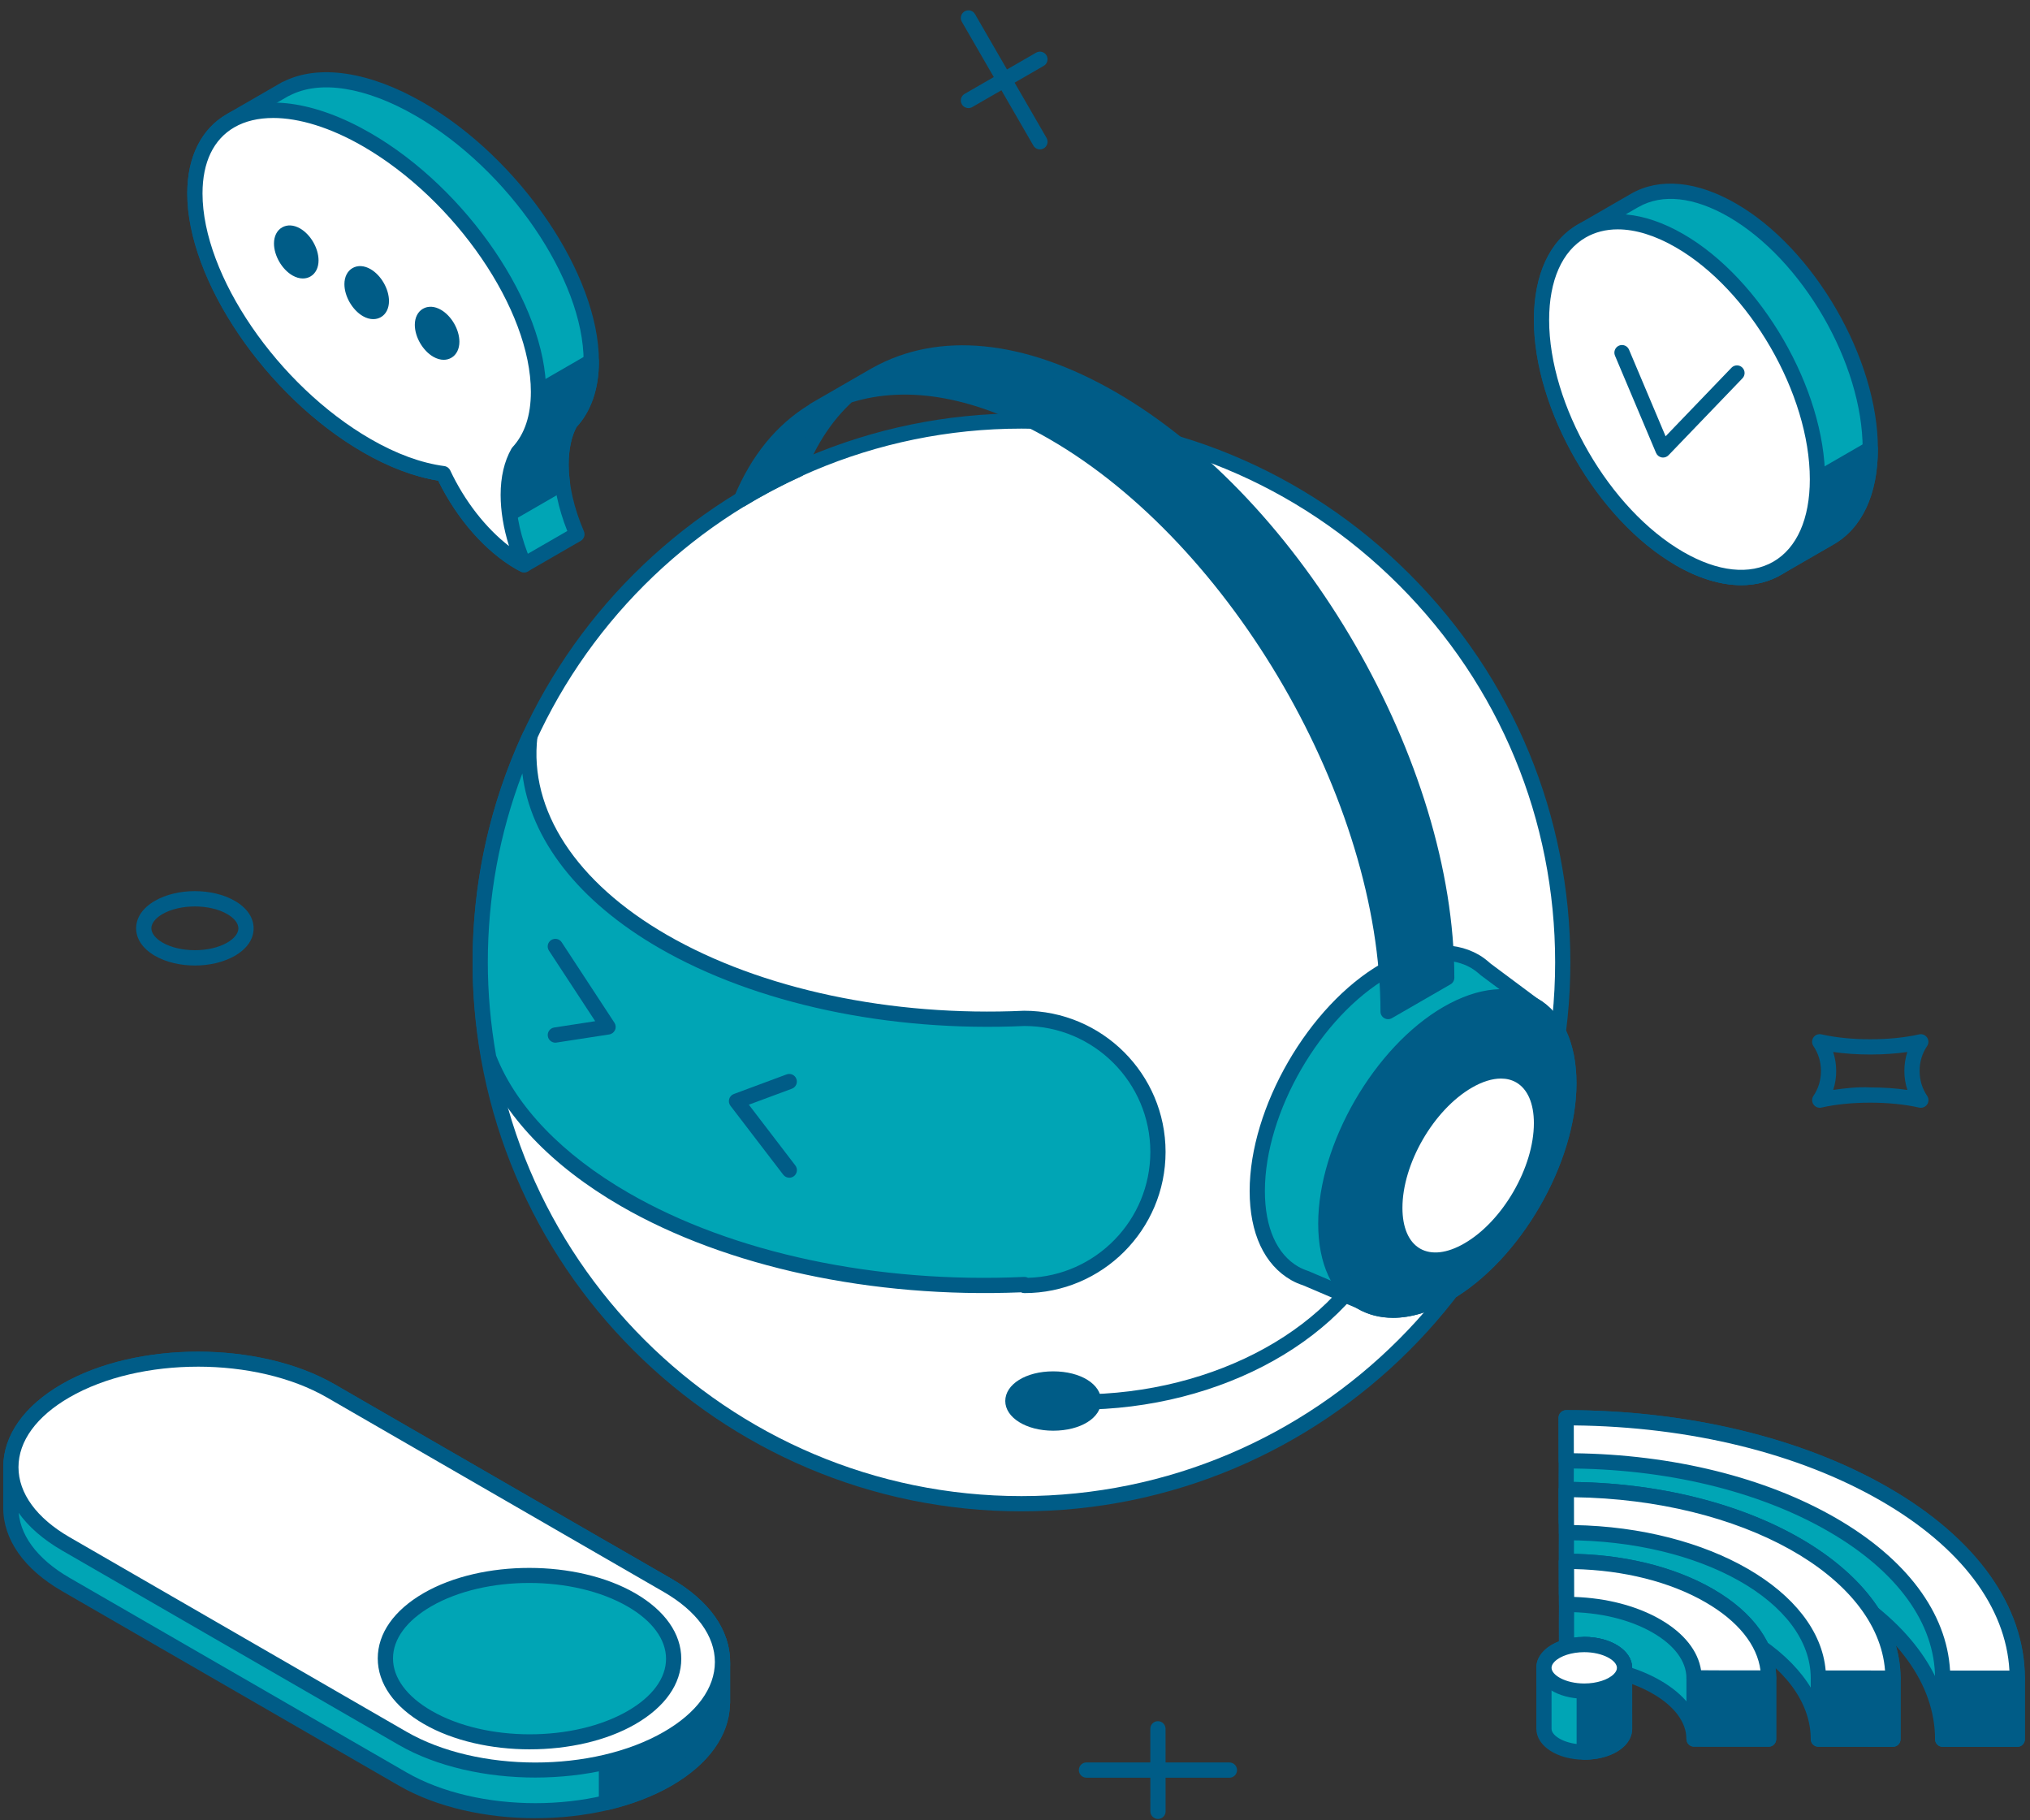 <svg width="174" height="156" viewBox="0 0 174 156" fill="none" xmlns="http://www.w3.org/2000/svg">
<rect x="0" y="0" width="174" height="156" fill="#333333" stroke="none"/>
<g clip-path="url(#clip0_3060_4688)">
<path d="M16.707 82.744C15.474 82.744 14.242 82.467 13.281 81.913C12.24 81.311 11.668 80.473 11.668 79.552C11.668 78.635 12.241 77.799 13.278 77.201C15.196 76.092 18.205 76.092 20.128 77.204C21.166 77.803 21.739 78.639 21.739 79.559C21.739 80.48 21.168 81.314 20.131 81.913C19.171 82.466 17.939 82.744 16.707 82.744ZM16.698 77.683C15.689 77.683 14.682 77.9 13.931 78.333C13.324 78.683 12.975 79.128 12.975 79.553C12.975 79.982 13.325 80.428 13.935 80.781C15.438 81.647 17.976 81.649 19.479 80.781C20.085 80.43 20.433 79.986 20.433 79.56C20.433 79.135 20.085 78.687 19.476 78.336C18.723 77.9 17.711 77.682 16.699 77.682L16.698 77.683Z" fill="#005C87"/>
<path d="M164.642 94.937C164.595 94.937 164.546 94.932 164.498 94.921C163.279 94.644 161.831 94.498 160.31 94.498H160.286C158.775 94.498 157.336 94.643 156.125 94.918C155.859 94.979 155.591 94.869 155.44 94.648C155.29 94.426 155.29 94.134 155.44 93.912C155.863 93.294 156.083 92.558 156.081 91.783C156.081 91.005 155.858 90.268 155.435 89.648C155.285 89.426 155.285 89.134 155.435 88.913C155.586 88.691 155.855 88.583 156.12 88.643C157.334 88.919 158.773 89.064 160.283 89.064C160.298 89.064 160.318 89.062 160.332 89.064C161.845 89.064 163.284 88.92 164.495 88.647C164.756 88.585 165.027 88.695 165.179 88.917C165.329 89.139 165.329 89.43 165.179 89.651C164.758 90.269 164.536 91.005 164.538 91.782C164.54 92.56 164.762 93.299 165.184 93.916C165.334 94.139 165.334 94.431 165.184 94.652C165.06 94.833 164.856 94.938 164.643 94.938L164.642 94.937ZM160.311 93.191C161.422 93.191 162.499 93.265 163.49 93.408C163.32 92.893 163.232 92.345 163.231 91.783C163.231 91.221 163.316 90.673 163.486 90.157C162.503 90.297 161.434 90.37 160.333 90.37H160.281C159.182 90.37 158.114 90.297 157.13 90.155C157.3 90.671 157.388 91.219 157.388 91.78C157.39 92.341 157.303 92.888 157.133 93.405C158.124 93.263 159.248 93.133 160.311 93.191Z" fill="#005C87"/>
<path d="M99.257 155.884C98.896 155.884 98.603 155.591 98.603 155.231L98.598 148.158C98.598 147.797 98.89 147.504 99.25 147.504C99.611 147.504 99.904 147.797 99.904 148.158L99.909 155.231C99.909 155.591 99.617 155.884 99.257 155.884Z" fill="#005C87"/>
<path d="M105.379 152.351L93.126 152.348C92.766 152.348 92.473 152.055 92.473 151.694C92.473 151.333 92.766 151.04 93.126 151.04L105.379 151.043C105.739 151.043 106.032 151.336 106.032 151.697C106.032 152.058 105.739 152.351 105.379 152.351Z" fill="#005C87"/>
<path d="M83.01 9.263C82.783 9.263 82.564 9.146 82.443 8.937C82.263 8.624 82.37 8.224 82.682 8.045L88.81 4.513C89.125 4.332 89.524 4.44 89.703 4.752C89.882 5.065 89.775 5.465 89.463 5.644L83.335 9.177C83.232 9.236 83.12 9.264 83.01 9.264V9.263Z" fill="#005C87"/>
<path d="M89.14 12.801C88.913 12.801 88.694 12.685 88.573 12.475L82.443 1.866C82.263 1.554 82.37 1.154 82.682 0.974C82.996 0.792 83.395 0.899 83.574 1.214L89.705 11.822C89.885 12.134 89.777 12.534 89.465 12.714C89.362 12.774 89.25 12.802 89.14 12.802V12.801Z" fill="#005C87"/>
<path d="M35.957 9.356C31.324 6.681 27.196 6.206 24.497 7.625L24.49 7.615L19.9 10.264L19.907 10.276C17.907 11.36 16.705 13.495 16.705 16.578C16.705 23.818 23.297 33.49 31.431 38.188C33.794 39.552 36.02 40.328 38.001 40.591C39.491 43.772 41.875 46.66 44.571 48.216C44.691 48.286 44.806 48.337 44.923 48.4L49.449 45.787C48.593 43.802 48.09 41.729 48.09 39.803C48.09 38.32 48.401 37.102 48.933 36.161C50.048 34.956 50.685 33.214 50.682 30.968C50.682 23.727 44.091 14.053 35.957 9.357V9.356Z" fill="#00A5B5"/>
<path d="M44.923 49.054C44.817 49.054 44.711 49.029 44.614 48.976C44.409 48.872 44.326 48.83 44.24 48.78C41.603 47.257 39.181 44.501 37.56 41.187C35.506 40.86 33.336 40.043 31.104 38.754C22.803 33.96 16.051 24.013 16.051 16.578C16.051 13.44 17.264 11.028 19.474 9.769C19.504 9.742 19.537 9.718 19.573 9.698L24.163 7.049C24.21 7.021 24.259 7.001 24.31 6.987C27.323 5.478 31.677 6.129 36.283 8.79C44.583 13.581 51.337 23.531 51.337 30.967C51.34 33.29 50.676 35.24 49.414 36.604C48.998 37.371 48.744 38.49 48.744 39.803C48.744 41.567 49.196 43.547 50.049 45.528C50.181 45.833 50.062 46.187 49.776 46.353L45.251 48.966C45.15 49.025 45.038 49.054 44.925 49.054H44.923ZM20.336 10.766C20.301 10.798 20.26 10.827 20.218 10.85C18.348 11.864 17.357 13.846 17.357 16.578C17.357 23.596 23.817 33.037 31.757 37.622C33.968 38.899 36.097 39.68 38.085 39.943C38.305 39.972 38.496 40.112 38.59 40.313C40.078 43.486 42.435 46.229 44.896 47.65L44.904 47.654L48.625 45.507C47.845 43.541 47.434 41.58 47.434 39.802C47.434 38.261 47.747 36.926 48.363 35.837C49.501 34.582 50.03 32.985 50.027 30.967C50.027 23.945 43.568 14.504 35.628 9.92C31.357 7.455 27.411 6.826 24.799 8.203C24.769 8.218 24.737 8.232 24.706 8.243L20.334 10.766H20.336Z" fill="#005C87"/>
<path d="M35.198 39.906C36.173 40.237 37.114 40.473 37.999 40.59C38.83 42.364 39.955 44.014 41.241 45.426L48.204 41.404C48.133 40.864 48.088 40.329 48.088 39.802C48.088 38.319 48.399 37.1 48.932 36.16C50.046 34.955 50.684 33.212 50.681 30.967L35.197 39.906H35.198Z" fill="#005C87"/>
<path d="M41.241 46.079C41.062 46.079 40.885 46.005 40.758 45.866C39.479 44.459 38.379 42.849 37.561 41.186C36.764 41.054 35.9 40.833 34.991 40.525C34.747 40.443 34.574 40.226 34.55 39.971C34.525 39.715 34.651 39.469 34.873 39.341L50.357 30.401C50.559 30.285 50.808 30.284 51.011 30.401C51.213 30.518 51.337 30.733 51.337 30.966C51.34 33.29 50.676 35.24 49.414 36.604C48.999 37.371 48.744 38.49 48.744 39.803C48.744 40.302 48.787 40.808 48.855 41.319C48.89 41.581 48.763 41.838 48.534 41.971L41.57 45.993C41.468 46.052 41.356 46.081 41.244 46.081L41.241 46.079ZM36.85 39.708C37.281 39.812 37.694 39.891 38.086 39.943C38.306 39.972 38.498 40.112 38.592 40.313C39.296 41.817 40.253 43.286 41.376 44.593L47.506 41.053C47.459 40.609 47.436 40.196 47.436 39.802C47.436 38.261 47.748 36.926 48.364 35.837C49.273 34.834 49.793 33.614 49.965 32.134L36.85 39.707V39.708Z" fill="#005C87"/>
<path d="M44.406 38.774C45.522 37.569 46.159 35.827 46.157 33.581C46.157 26.34 39.566 16.665 31.431 11.97C23.298 7.273 16.705 9.335 16.705 16.579C16.705 23.823 23.297 33.491 31.431 38.189C33.794 39.553 36.02 40.329 38.001 40.592C39.491 43.773 41.875 46.661 44.571 48.217C44.691 48.287 44.806 48.339 44.923 48.401C44.067 46.416 43.564 44.343 43.564 42.417C43.564 40.934 43.874 39.716 44.407 38.775L44.406 38.774Z" fill="white"/>
<path d="M44.923 49.054C44.818 49.054 44.711 49.029 44.614 48.976C44.409 48.872 44.326 48.83 44.24 48.78C41.603 47.257 39.181 44.501 37.56 41.187C35.506 40.86 33.336 40.043 31.104 38.754C22.803 33.96 16.051 24.013 16.051 16.578C16.051 13.453 17.253 11.037 19.435 9.777C22.454 8.032 26.946 8.626 31.757 11.403C40.056 16.194 46.81 26.144 46.81 33.58C46.812 35.873 46.165 37.8 44.94 39.158C44.461 40.036 44.217 41.131 44.217 42.416C44.217 44.179 44.669 46.16 45.523 48.141C45.633 48.397 45.569 48.693 45.364 48.881C45.241 48.994 45.082 49.053 44.922 49.053L44.923 49.054ZM23.411 10.111C22.143 10.111 21.015 10.374 20.089 10.909C18.303 11.939 17.358 13.9 17.358 16.578C17.358 23.596 23.818 33.037 31.758 37.622C33.968 38.899 36.099 39.679 38.086 39.943C38.306 39.972 38.497 40.112 38.591 40.313C39.821 42.937 41.645 45.265 43.631 46.797C43.157 45.282 42.911 43.792 42.911 42.415C42.911 40.871 43.223 39.538 43.838 38.45C43.862 38.406 43.893 38.366 43.927 38.328C44.974 37.197 45.505 35.6 45.503 33.58C45.503 26.559 39.044 17.116 31.104 12.533C28.335 10.935 25.655 10.11 23.41 10.11L23.411 10.111Z" fill="#005C87"/>
<path d="M31.433 26.527C30.739 26.124 30.176 25.152 30.176 24.353C30.176 23.554 30.739 23.228 31.433 23.63C32.127 24.03 32.69 25.003 32.69 25.802C32.69 26.601 32.127 26.926 31.433 26.526V26.527ZM26.654 22.32C26.654 21.521 26.092 20.546 25.398 20.146C24.703 19.744 24.141 20.068 24.141 20.867C24.141 21.666 24.703 22.64 25.398 23.041C26.092 23.442 26.654 23.119 26.654 22.32ZM38.725 29.288C38.725 28.489 38.163 27.515 37.469 27.116C36.775 26.714 36.21 27.039 36.21 27.839C36.21 28.639 36.775 29.61 37.469 30.011C38.161 30.412 38.725 30.088 38.725 29.288Z" fill="#005C87"/>
<path d="M38.031 30.835C37.743 30.835 37.439 30.748 37.141 30.576C36.237 30.053 35.556 28.877 35.556 27.838C35.556 27.218 35.809 26.715 36.251 26.461C36.694 26.205 37.255 26.236 37.796 26.55C38.697 27.069 39.377 28.247 39.377 29.288C39.377 29.908 39.125 30.41 38.683 30.664C38.486 30.778 38.265 30.835 38.031 30.835ZM36.906 27.596C36.901 27.596 36.897 27.596 36.894 27.598C36.9 27.599 36.862 27.677 36.862 27.838C36.862 28.407 37.298 29.158 37.796 29.445C37.934 29.525 38.019 29.527 38.041 29.528C38.033 29.525 38.071 29.449 38.071 29.288C38.071 28.717 37.637 27.966 37.142 27.681C37.02 27.61 36.939 27.596 36.906 27.596ZM31.994 27.351C31.707 27.351 31.403 27.265 31.106 27.094C31.106 27.094 31.103 27.094 31.103 27.092C30.202 26.568 29.521 25.391 29.521 24.353C29.521 23.732 29.774 23.23 30.215 22.975C30.658 22.719 31.219 22.752 31.759 23.064C32.66 23.583 33.342 24.761 33.342 25.802C33.342 26.421 33.089 26.924 32.65 27.178C32.452 27.292 32.228 27.35 31.995 27.35L31.994 27.351ZM31.757 25.961C31.895 26.04 31.978 26.049 32.004 26.044C31.997 26.04 32.035 25.964 32.035 25.803C32.035 25.232 31.6 24.481 31.105 24.196C30.962 24.114 30.876 24.105 30.856 24.112C30.864 24.114 30.827 24.191 30.827 24.353C30.827 24.921 31.261 25.672 31.757 25.961ZM25.961 23.865C25.673 23.865 25.368 23.778 25.07 23.607C24.165 23.084 23.484 21.906 23.484 20.866C23.484 20.246 23.737 19.744 24.178 19.49C24.62 19.234 25.183 19.268 25.722 19.579C26.624 20.098 27.304 21.276 27.304 22.319C27.304 22.939 27.051 23.441 26.612 23.694C26.415 23.808 26.193 23.864 25.96 23.864L25.961 23.865ZM24.833 20.626C24.828 20.626 24.825 20.626 24.821 20.626C24.829 20.628 24.792 20.705 24.792 20.865C24.792 21.435 25.226 22.187 25.724 22.474C25.862 22.553 25.948 22.564 25.97 22.558C25.962 22.555 25.998 22.479 25.998 22.318C25.998 21.746 25.565 20.994 25.07 20.71C24.948 20.639 24.866 20.625 24.832 20.625L24.833 20.626Z" fill="#005C87"/>
<path d="M133.951 82.477C133.953 56.849 113.18 36.078 87.555 36.078C61.931 36.078 41.16 56.849 41.16 82.477C41.16 108.104 61.931 128.869 87.553 128.869C113.176 128.869 133.949 108.101 133.951 82.477Z" fill="white"/>
<path d="M87.553 129.522C61.61 129.522 40.506 108.419 40.506 82.477C40.506 56.536 61.611 35.425 87.555 35.425C100.122 35.425 111.937 40.32 120.824 49.205C129.711 58.093 134.604 69.909 134.603 82.477C134.601 108.419 113.494 129.522 87.553 129.522ZM87.555 36.732C62.333 36.732 41.813 57.253 41.813 82.477C41.813 107.701 62.332 128.216 87.554 128.216C112.776 128.216 133.295 107.698 133.298 82.477C133.298 70.257 128.54 58.77 119.901 50.13C111.261 41.49 99.775 36.732 87.556 36.732H87.555Z" fill="#005C87"/>
<path d="M53.552 102.799C62.942 108.22 75.545 110.646 87.805 110.084L87.803 110.166C94.125 110.166 99.252 105.041 99.252 98.719C99.249 92.4 94.125 87.273 87.805 87.273C76.72 87.78 65.327 85.584 56.839 80.687C48.462 75.851 44.673 69.382 45.417 63.063C42.691 68.97 41.16 75.542 41.16 82.476C41.16 85.24 41.415 87.943 41.879 90.576C43.631 95.052 47.512 99.311 53.552 102.799Z" fill="#00A5B5"/>
<path d="M87.804 110.819C87.702 110.819 87.602 110.795 87.513 110.752C74.775 111.273 62.286 108.596 53.226 103.365C47.274 99.927 43.139 95.588 41.271 90.814C40.752 87.943 40.508 85.179 40.508 82.477C40.508 75.623 41.96 68.998 44.825 62.789C44.96 62.498 45.289 62.346 45.595 62.435C45.904 62.522 46.105 62.821 46.067 63.14C45.327 69.432 49.372 75.622 57.167 80.121C65.227 84.773 76.374 87.144 87.776 86.621C94.475 86.621 99.903 92.048 99.906 98.719C99.906 105.391 94.477 110.819 87.803 110.819H87.804ZM53.879 102.233C62.806 107.387 75.16 110.013 87.776 109.432C87.896 109.43 88.012 109.454 88.114 109.509C93.924 109.345 98.6 104.567 98.6 98.719C98.597 92.768 93.754 87.927 87.805 87.927C76.197 88.458 64.784 86.026 56.512 81.253C49.581 77.251 45.453 71.927 44.772 66.282C42.806 71.452 41.813 76.885 41.813 82.477C41.813 85.103 42.052 87.791 42.522 90.463C44.246 94.832 48.186 98.945 53.879 102.233Z" fill="#005C87"/>
<path d="M67.655 100.93C67.459 100.93 67.264 100.841 67.136 100.674L62.611 94.765C62.485 94.6 62.445 94.386 62.502 94.186C62.559 93.987 62.708 93.827 62.903 93.755L67.422 92.077C67.76 91.951 68.136 92.125 68.261 92.462C68.388 92.8 68.215 93.176 67.876 93.302L64.186 94.672L68.172 99.88C68.392 100.167 68.337 100.577 68.051 100.796C67.933 100.886 67.792 100.931 67.655 100.931V100.93ZM47.601 89.356C47.285 89.356 47.006 89.126 46.957 88.802C46.901 88.446 47.147 88.112 47.503 88.057L51.017 87.516L47.053 81.469C46.855 81.167 46.938 80.762 47.24 80.565C47.545 80.368 47.949 80.451 48.145 80.752L52.666 87.649C52.787 87.835 52.807 88.07 52.716 88.272C52.625 88.475 52.438 88.619 52.218 88.652L47.7 89.348C47.666 89.353 47.633 89.356 47.6 89.356H47.601Z" fill="#005C87"/>
<path d="M134.474 92.839C134.472 89.521 133.304 87.194 131.414 86.112L127.322 83.059C127.041 82.808 126.747 82.572 126.424 82.389L126.421 82.384V82.386C124.444 81.255 121.714 81.426 118.699 83.165C112.663 86.653 107.765 95.117 107.766 102.073C107.766 105.556 108.992 107.999 110.978 109.133L111.002 109.143C111.301 109.315 111.624 109.446 111.96 109.555L116.647 111.561C118.536 112.673 121.156 112.527 124.056 110.852C129.808 107.531 134.472 99.465 134.473 92.84L134.474 92.839Z" fill="#00A5B5"/>
<path d="M119.4 112.934C118.277 112.934 117.238 112.663 116.317 112.123L111.704 110.155C111.342 110.039 110.989 109.888 110.678 109.709C108.371 108.396 107.113 105.688 107.113 102.073C107.111 94.924 112.162 86.188 118.373 82.6C121.501 80.795 124.474 80.52 126.746 81.819C126.759 81.827 126.77 81.833 126.781 81.841C127.092 82.022 127.404 82.255 127.759 82.573L131.805 85.588C133.923 86.797 135.125 89.386 135.127 92.84C135.125 99.665 130.305 107.998 124.382 111.418C122.637 112.427 120.942 112.936 119.4 112.936V112.934ZM123.591 82.318C122.207 82.318 120.652 82.793 119.026 83.73C113.176 87.11 108.418 95.339 108.419 102.072C108.419 105.198 109.442 107.503 111.301 108.564C111.558 108.708 111.832 108.825 112.16 108.933L116.903 110.96C118.742 112.037 121.138 111.782 123.728 110.285C129.291 107.074 133.818 99.247 133.819 92.839C133.817 89.874 132.847 87.686 131.087 86.679L126.93 83.584C126.588 83.281 126.338 83.094 126.098 82.957C126.082 82.947 126.065 82.937 126.05 82.926C125.32 82.52 124.49 82.319 123.588 82.319L123.591 82.318Z" fill="#005C87"/>
<path d="M134.475 92.839C134.473 86.21 129.81 83.534 124.059 86.853C118.307 90.178 113.643 98.24 113.643 104.868C113.643 111.497 118.307 114.173 124.057 110.851C129.809 107.53 134.473 99.465 134.474 92.839H134.475Z" fill="#005C87"/>
<path d="M119.393 112.936C118.29 112.936 117.264 112.676 116.357 112.151C114.185 110.898 112.988 108.311 112.988 104.868C112.988 98.046 117.808 89.711 123.731 86.288C126.728 84.557 129.579 84.296 131.758 85.555C133.929 86.809 135.127 89.396 135.128 92.839C135.126 99.664 130.306 107.997 124.383 111.417C122.636 112.426 120.937 112.937 119.393 112.937V112.936ZM128.715 86.079C127.403 86.079 125.928 86.528 124.385 87.419C118.821 90.635 114.295 98.462 114.295 104.868C114.295 107.825 115.259 110.009 117.01 111.02C118.768 112.034 121.153 111.772 123.73 110.285C129.293 107.074 133.82 99.247 133.821 92.839C133.821 89.883 132.855 87.697 131.105 86.687C130.401 86.281 129.594 86.079 128.716 86.079H128.715Z" fill="#005C87"/>
<path d="M132.128 96.255C132.126 92.255 129.311 90.638 125.844 92.641C122.371 94.647 119.555 99.512 119.555 103.512C119.553 107.516 122.373 109.132 125.844 107.125C129.314 105.122 132.127 100.254 132.128 96.255Z" fill="white"/>
<path d="M123.027 108.643C122.317 108.643 121.654 108.474 121.065 108.135C119.669 107.33 118.901 105.688 118.902 103.512C118.902 99.313 121.87 94.183 125.518 92.076C127.409 90.985 129.218 90.829 130.617 91.633C132.014 92.438 132.782 94.079 132.783 96.255C132.781 100.458 129.815 105.588 126.171 107.69C125.076 108.324 124.006 108.644 123.028 108.644L123.027 108.643ZM128.651 92.432C127.905 92.432 127.06 92.693 126.17 93.207C122.883 95.106 120.209 99.728 120.209 103.512C120.209 105.202 120.744 106.441 121.718 107.003C122.697 107.568 124.046 107.411 125.517 106.559C128.801 104.664 131.474 100.043 131.476 96.255C131.476 94.567 130.938 93.327 129.963 92.764C129.578 92.542 129.136 92.432 128.652 92.432H128.651Z" fill="#005C87"/>
<path d="M95.31 34.172C87.398 29.604 80.231 29.16 75.042 32.129L75.04 32.127L75.022 32.139C75.022 32.139 75.019 32.139 75.017 32.141L70 35.037L69.997 35.04L69.791 35.16L69.799 35.177C67.092 36.796 64.958 39.389 63.537 42.801C65.111 41.846 66.742 40.986 68.431 40.22C69.461 37.64 70.887 35.51 72.662 33.904C77.528 32.336 83.634 33.23 90.288 37.073C106.132 46.219 118.978 68.433 118.978 86.69L124 83.791C124 65.535 111.155 43.32 95.309 34.173L95.31 34.172Z" fill="#005C87"/>
<path d="M118.979 87.344C118.866 87.344 118.754 87.314 118.653 87.256C118.451 87.139 118.326 86.923 118.326 86.69C118.326 68.67 105.603 46.666 89.963 37.639C83.754 34.052 77.892 32.964 72.999 34.483C71.347 36.01 70.015 38.021 69.04 40.461C68.978 40.618 68.857 40.744 68.704 40.814C67.049 41.565 65.426 42.42 63.879 43.359C63.638 43.506 63.329 43.48 63.114 43.295C62.9 43.111 62.828 42.81 62.937 42.55C64.396 39.046 66.548 36.404 69.335 34.695C69.374 34.656 69.418 34.622 69.466 34.594L69.641 34.493C69.652 34.485 69.665 34.478 69.677 34.471L74.694 31.576C74.717 31.562 74.739 31.551 74.762 31.541C80.446 28.352 87.83 29.099 95.639 33.606C111.64 42.843 124.658 65.356 124.658 83.79C124.658 84.023 124.533 84.24 124.331 84.356L119.308 87.255C119.207 87.313 119.095 87.343 118.982 87.343L118.979 87.344ZM77.534 32.509C81.588 32.509 86.024 33.856 90.616 36.508C106.292 45.557 119.104 67.35 119.616 85.568L123.346 83.415C123.171 65.467 110.515 43.705 94.983 34.739C87.599 30.475 80.683 29.727 75.489 32.627C76.159 32.549 76.84 32.509 77.533 32.509H77.534ZM70.15 35.729C70.15 35.729 70.141 35.736 70.135 35.737C68.05 36.986 66.34 38.814 65.038 41.185C65.983 40.668 66.948 40.183 67.925 39.734C68.541 38.245 69.285 36.907 70.151 35.729H70.15Z" fill="#005C87"/>
<path d="M92.451 120.807C92.022 120.807 91.599 120.578 91.602 120.151C91.604 119.792 91.896 119.501 92.255 119.501C92.32 119.52 92.388 119.501 92.452 119.501C104.226 119.501 114.756 113.66 118.108 105.25C118.24 104.914 118.622 104.748 118.956 104.885C119.291 105.019 119.454 105.399 119.32 105.733C115.777 114.629 104.746 120.808 92.451 120.808V120.807Z" fill="#005C87"/>
<path d="M90.271 118.177C92.18 118.177 93.727 119.022 93.727 120.065C93.727 121.108 92.18 121.956 90.271 121.956C88.362 121.956 86.818 121.108 86.818 120.065C86.818 119.022 88.365 118.177 90.271 118.177Z" fill="#005C87"/>
<path d="M90.271 122.611C87.97 122.611 86.166 121.494 86.166 120.066C86.166 118.638 87.931 117.524 90.271 117.524C92.612 117.524 94.381 118.616 94.381 120.066C94.381 121.516 92.615 122.611 90.271 122.611ZM90.271 118.83C88.563 118.83 87.472 119.562 87.472 120.066C87.472 120.57 88.563 121.305 90.271 121.305C91.98 121.305 93.073 120.571 93.073 120.066C93.073 119.561 91.982 118.83 90.271 118.83Z" fill="#005C87"/>
<path d="M61.929 145.905V142.511H61.922C61.957 140.108 60.39 137.695 57.211 135.861L28.356 119.202C22.075 115.575 11.895 115.568 5.625 119.187C2.508 120.988 0.948 123.345 0.935 125.707H0.932V129.228C0.935 131.604 2.507 133.984 5.651 135.797L34.505 152.456C40.786 156.083 50.967 156.09 57.236 152.469C60.301 150.7 61.854 148.391 61.918 146.07H61.931V145.906L61.929 145.905Z" fill="#00A5B5"/>
<path d="M45.892 155.82C41.651 155.82 37.408 154.886 34.177 153.021L5.323 136.362C2.073 134.487 0.281 131.952 0.277 129.227V125.747C0.277 125.722 0.277 125.701 0.28 125.677C0.307 122.978 2.087 120.474 5.298 118.619C11.739 114.905 22.23 114.912 28.683 118.634L57.538 135.293C60.786 137.168 62.572 139.696 62.577 142.42C62.58 142.45 62.583 142.48 62.583 142.51V145.911C62.583 145.968 62.576 146.028 62.562 146.086H62.571C62.497 148.743 60.718 151.209 57.562 153.033C54.346 154.889 50.12 155.819 45.892 155.819V155.82ZM1.584 125.772V129.225C1.587 131.465 3.148 133.596 5.977 135.228L34.831 151.887C40.921 155.405 50.825 155.414 56.908 151.9C59.657 150.315 61.203 148.235 61.264 146.049C61.264 146.014 61.269 145.977 61.276 145.944V142.602C61.271 142.568 61.269 142.536 61.269 142.502C61.301 140.234 59.743 138.075 56.885 136.427L28.029 119.768C21.938 116.248 12.034 116.243 5.952 119.753C3.15 121.369 1.6 123.485 1.588 125.709C1.588 125.731 1.586 125.752 1.585 125.772H1.584Z" fill="#005C87"/>
<path d="M61.923 142.511C61.957 140.108 60.39 137.695 57.211 135.861L51.984 132.843V154.485C53.893 154.034 55.685 153.363 57.236 152.469C60.3 150.7 61.853 148.391 61.918 146.07H61.93V142.512H61.923V142.511Z" fill="#005C87"/>
<path d="M51.984 155.138C51.838 155.138 51.695 155.088 51.578 154.996C51.421 154.872 51.33 154.683 51.33 154.484V132.842C51.33 132.608 51.454 132.392 51.656 132.275C51.858 132.159 52.107 132.159 52.31 132.275L57.537 135.293C60.786 137.168 62.571 139.696 62.576 142.42C62.579 142.45 62.582 142.48 62.582 142.51V145.904C62.582 145.962 62.574 146.024 62.56 146.086H62.57C62.496 148.743 60.717 151.209 57.561 153.033C55.997 153.934 54.171 154.637 52.134 155.118C52.084 155.131 52.034 155.136 51.984 155.136V155.138ZM52.638 133.973V153.644C54.228 153.207 55.661 152.624 56.909 151.902C59.657 150.317 61.204 148.237 61.264 146.051C61.264 146.016 61.27 145.979 61.277 145.946V142.604C61.272 142.57 61.27 142.538 61.27 142.504C61.302 140.236 59.744 138.077 56.885 136.429L52.639 133.975L52.638 133.973Z" fill="#005C87"/>
<path d="M5.651 132.311C-0.63 128.686 -0.644 122.807 5.626 119.186C11.896 115.567 22.076 115.574 28.358 119.201L57.212 135.86C63.494 139.485 63.506 145.364 57.236 148.983C50.967 152.604 40.787 152.597 34.505 148.97L5.651 132.311Z" fill="white"/>
<path d="M45.892 152.336C41.652 152.336 37.408 151.402 34.177 149.537L5.323 132.878C2.07 130.999 0.277 128.463 0.277 125.736C0.277 123.017 2.061 120.489 5.298 118.619C11.739 114.905 22.23 114.912 28.683 118.634L57.538 135.293C60.791 137.171 62.584 139.708 62.584 142.434C62.584 145.159 60.799 147.679 57.562 149.549C54.346 151.405 50.12 152.335 45.892 152.335V152.336ZM16.967 117.124C12.975 117.124 8.987 118 5.952 119.753C3.135 121.38 1.584 123.504 1.584 125.736C1.584 127.976 3.144 130.111 5.977 131.744L34.831 148.403C40.921 151.923 50.825 151.931 56.908 148.416C59.725 146.792 61.276 144.667 61.276 142.434C61.276 140.201 59.716 138.059 56.884 136.426L28.029 119.767C24.978 118.005 20.97 117.123 16.966 117.123L16.967 117.124Z" fill="#005C87"/>
<path d="M36.662 147.182C31.832 144.393 31.821 139.877 36.642 137.094C41.462 134.31 49.285 134.317 54.116 137.106C58.945 139.894 58.955 144.41 54.134 147.194C49.316 149.977 41.493 149.97 36.662 147.182Z" fill="#00A5B5"/>
<path d="M45.418 149.918C42.132 149.918 38.842 149.194 36.335 147.748C33.784 146.275 32.379 144.279 32.379 142.126C32.379 139.974 33.776 137.994 36.315 136.527C41.307 133.646 49.438 133.651 54.441 136.539C56.992 138.012 58.395 140.009 58.395 142.159C58.395 144.309 56.998 146.293 54.459 147.76C51.969 149.197 48.694 149.917 45.417 149.917L45.418 149.918ZM45.359 135.658C42.318 135.658 39.28 136.325 36.968 137.66C34.851 138.882 33.686 140.467 33.686 142.126C33.686 143.786 34.859 145.386 36.988 146.615C41.632 149.299 49.177 149.301 53.807 146.627C55.924 145.405 57.089 143.818 57.089 142.159C57.089 140.5 55.917 138.9 53.788 137.673C51.462 136.329 48.408 135.658 45.358 135.658H45.359Z" fill="#005C87"/>
<path d="M161.554 128.058C154.242 123.836 144.544 121.509 134.242 121.502L134.249 125.194L134.242 126.729L134.249 130.421C142.845 130.426 150.937 132.369 157.038 135.891C163.141 139.415 166.507 144.087 166.515 149.05L172.909 149.053V143.826C172.899 137.878 168.864 132.278 161.553 128.057L161.554 128.058Z" fill="#00A5B5"/>
<path d="M172.909 149.707L166.515 149.704C166.155 149.704 165.863 149.411 165.862 149.052C165.854 144.332 162.604 139.859 156.711 136.458C150.706 132.99 142.729 131.08 134.249 131.075C133.888 131.075 133.596 130.782 133.595 130.423L133.588 126.731L133.595 125.191L133.588 121.504C133.588 121.33 133.656 121.163 133.779 121.041C133.901 120.919 134.067 120.849 134.241 120.849C144.655 120.856 154.47 123.216 161.879 127.492C169.401 131.835 173.551 137.637 173.561 143.826V149.055C173.561 149.229 173.492 149.395 173.37 149.518C173.248 149.64 173.082 149.709 172.908 149.709L172.909 149.707ZM167.149 148.396L172.256 148.399V143.826C172.245 138.122 168.329 132.724 161.227 128.623C154.169 124.548 144.841 122.26 134.896 122.158L134.902 125.191L134.895 126.731L134.901 129.769C143.366 129.871 151.32 131.834 157.365 135.322C163.413 138.815 166.863 143.437 167.149 148.395V148.396Z" fill="#005C87"/>
<path d="M157.039 130.664C163.142 134.188 166.508 138.86 166.516 143.823L172.91 143.826C172.9 137.878 168.865 132.278 161.554 128.056C154.242 123.835 144.544 121.508 134.242 121.501L134.249 125.193C142.845 125.198 150.937 127.141 157.038 130.663L157.039 130.664Z" fill="white"/>
<path d="M172.909 144.48L166.515 144.477C166.155 144.477 165.863 144.184 165.862 143.825C165.854 139.105 162.604 134.632 156.711 131.231C150.706 127.763 142.729 125.853 134.249 125.848C133.888 125.848 133.596 125.555 133.595 125.196L133.588 121.504C133.588 121.33 133.656 121.163 133.779 121.041C133.901 120.919 134.067 120.849 134.241 120.849C144.655 120.856 154.47 123.216 161.879 127.492C169.401 131.835 173.551 137.637 173.561 143.826C173.561 144 173.493 144.167 173.37 144.289C173.248 144.411 173.082 144.481 172.908 144.481L172.909 144.48ZM167.149 143.169L172.237 143.172C171.941 137.711 168.057 132.565 161.227 128.623C154.169 124.548 144.841 122.26 134.896 122.158L134.901 124.543C143.366 124.645 151.32 126.609 157.365 130.096C163.413 133.589 166.863 138.211 167.149 143.169Z" fill="#005C87"/>
<path d="M172.91 143.825H166.516V149.052H172.91V143.825Z" fill="#005C87"/>
<path d="M172.909 149.707L166.515 149.704C166.154 149.704 165.861 149.411 165.861 149.05V143.823C165.861 143.649 165.93 143.482 166.052 143.36C166.175 143.238 166.34 143.169 166.514 143.169L172.908 143.172C173.269 143.172 173.562 143.465 173.562 143.826V149.053C173.562 149.227 173.493 149.393 173.371 149.516C173.248 149.638 173.083 149.707 172.909 149.707ZM167.168 148.396L172.255 148.399V144.479L167.168 144.476V148.396Z" fill="#005C87"/>
<path d="M134.256 127.654L134.263 131.346L134.256 132.881L134.263 136.573C146.156 136.58 155.845 142.174 155.86 149.042L162.254 149.047V143.82C162.236 134.914 149.676 127.664 134.256 127.654Z" fill="#00A5B5"/>
<path d="M162.254 149.7L155.86 149.694C155.5 149.694 155.208 149.401 155.207 149.043C155.194 142.533 145.799 137.233 134.264 137.226C133.904 137.226 133.612 136.933 133.611 136.574L133.604 132.882L133.611 131.342L133.604 127.655C133.604 127.481 133.671 127.315 133.794 127.192C133.917 127.07 134.082 127 134.256 127C150.036 127.011 162.888 134.555 162.907 143.818V149.047C162.907 149.221 162.838 149.387 162.716 149.51C162.593 149.632 162.428 149.701 162.254 149.701V149.7ZM156.485 148.388L161.601 148.393V143.82C161.585 135.401 149.672 128.52 134.911 128.313L134.917 131.345L134.91 132.885L134.916 135.925C146.502 136.13 155.904 141.59 156.485 148.389V148.388Z" fill="#005C87"/>
<path d="M162.254 143.82C162.236 134.914 149.676 127.664 134.256 127.654L134.263 131.346C146.156 131.353 155.845 136.947 155.86 143.815L162.254 143.82Z" fill="white"/>
<path d="M162.254 144.473L155.86 144.468C155.5 144.468 155.208 144.175 155.207 143.816C155.194 137.306 145.799 132.006 134.264 131.999C133.904 131.999 133.612 131.706 133.611 131.347L133.604 127.655C133.604 127.481 133.671 127.315 133.794 127.192C133.917 127.07 134.082 127 134.256 127C150.036 127.011 162.888 134.555 162.907 143.818C162.907 143.992 162.839 144.158 162.716 144.281C162.593 144.403 162.428 144.473 162.254 144.473ZM156.485 143.161L161.575 143.166C160.962 135.046 149.287 128.515 134.911 128.312L134.916 130.698C146.502 130.902 155.904 136.362 156.485 143.161Z" fill="#005C87"/>
<path d="M162.253 143.817H155.859V149.044H162.253V143.817Z" fill="#005C87"/>
<path d="M162.254 149.7L155.86 149.695C155.499 149.695 155.207 149.402 155.207 149.041V143.814C155.207 143.64 155.276 143.473 155.398 143.351C155.52 143.229 155.686 143.16 155.86 143.16L162.254 143.165C162.614 143.165 162.906 143.458 162.906 143.819V149.046C162.906 149.22 162.838 149.386 162.715 149.509C162.593 149.631 162.427 149.7 162.254 149.7ZM156.512 148.388L161.6 148.393V144.473L156.512 144.468V148.388Z" fill="#005C87"/>
<path d="M146.508 136.745C143.231 134.854 138.885 133.81 134.268 133.809L134.278 137.499L134.268 139.036L134.278 142.726C137.186 142.728 139.925 143.386 141.992 144.581C144.06 145.773 145.201 147.355 145.204 149.035L151.595 149.04V143.813C151.593 141.146 149.785 138.638 146.508 136.745Z" fill="#00A5B5"/>
<path d="M151.595 149.694L145.204 149.688C144.844 149.688 144.552 149.395 144.551 149.037C144.548 147.601 143.523 146.219 141.665 145.148C139.696 144.009 137.072 143.381 134.277 143.379C133.916 143.379 133.624 143.088 133.623 142.728L133.613 139.038L133.623 137.495L133.613 133.811C133.613 133.637 133.681 133.47 133.804 133.348C133.927 133.226 134.093 133.156 134.267 133.156C138.996 133.158 143.459 134.231 146.834 136.179C150.324 138.195 152.246 140.906 152.247 143.814V149.041C152.247 149.215 152.179 149.381 152.056 149.504C151.934 149.626 151.768 149.695 151.595 149.695V149.694ZM145.807 148.382L150.941 148.387V143.814C150.939 141.393 149.248 139.084 146.18 137.313C143.156 135.566 139.179 134.565 134.922 134.47L134.93 137.498L134.92 139.041L134.928 142.085C137.705 142.177 140.308 142.854 142.317 144.016C144.336 145.18 145.552 146.711 145.806 148.382H145.807Z" fill="#005C87"/>
<path d="M151.595 143.813C151.593 141.146 149.785 138.638 146.508 136.745C143.231 134.854 138.885 133.81 134.268 133.809L134.278 137.499C137.186 137.501 139.925 138.159 141.992 139.354C144.06 140.546 145.201 142.129 145.204 143.808L151.595 143.813Z" fill="white"/>
<path d="M151.595 144.467L145.204 144.462C144.844 144.462 144.552 144.169 144.551 143.81C144.548 142.374 143.523 140.992 141.665 139.921C139.696 138.782 137.072 138.155 134.277 138.153C133.916 138.153 133.624 137.862 133.623 137.501L133.613 133.811C133.613 133.637 133.681 133.47 133.804 133.348C133.927 133.226 134.093 133.156 134.267 133.156C138.996 133.158 143.459 134.231 146.834 136.179C150.324 138.195 152.246 140.906 152.247 143.814C152.247 143.988 152.179 144.152 152.056 144.277C151.934 144.399 151.768 144.468 151.595 144.468V144.467ZM145.807 143.155L150.899 143.16C150.623 140.979 148.971 138.923 146.181 137.312C143.157 135.565 139.18 134.564 134.923 134.469L134.93 136.857C137.707 136.949 140.31 137.626 142.319 138.788C144.338 139.952 145.554 141.483 145.808 143.154L145.807 143.155Z" fill="#005C87"/>
<path d="M151.596 143.81H145.205V149.037H151.596V143.81Z" fill="#005C87"/>
<path d="M151.594 149.693L145.204 149.688C144.843 149.688 144.551 149.395 144.551 149.035V143.808C144.551 143.634 144.619 143.467 144.742 143.345C144.864 143.223 145.03 143.154 145.204 143.154L151.594 143.159C151.955 143.159 152.247 143.452 152.247 143.813V149.04C152.247 149.214 152.178 149.38 152.056 149.502C151.934 149.625 151.768 149.693 151.594 149.693ZM145.857 148.382L150.942 148.387V144.467L145.857 144.462V148.382Z" fill="#005C87"/>
<path d="M139.246 142.93C139.243 141.829 137.699 140.937 135.789 140.936C133.878 140.936 132.333 141.829 132.336 142.93V148.16H132.338C132.345 149.26 133.89 150.152 135.796 150.153C137.708 150.155 139.249 149.263 139.248 148.16V142.93H139.246Z" fill="#00A5B5"/>
<path d="M135.801 150.808H135.795C133.499 150.806 131.695 149.644 131.686 148.164L131.684 142.93C131.682 142.404 131.906 141.9 132.332 141.474C133.076 140.728 134.368 140.282 135.79 140.282C138.091 140.284 139.896 141.446 139.9 142.929V142.931L139.902 148.161C139.902 148.688 139.678 149.195 139.251 149.622C138.508 150.363 137.219 150.808 135.802 150.808H135.801ZM135.788 141.59C134.74 141.59 133.745 141.906 133.256 142.398C133.079 142.575 132.989 142.754 132.989 142.929V148.161C132.994 148.79 134.195 149.499 135.796 149.502H135.8C136.847 149.502 137.837 149.187 138.325 148.698C138.504 148.519 138.594 148.34 138.594 148.163L138.592 142.933C138.59 142.3 137.389 141.592 135.787 141.59H135.788Z" fill="#005C87"/>
<path d="M139.247 142.93C139.244 141.829 137.702 140.939 135.793 140.936V150.154H135.796C137.709 150.156 139.25 149.264 139.249 148.161V142.931H139.247V142.93Z" fill="#005C87"/>
<path d="M135.801 150.808H135.794C135.434 150.808 135.139 150.515 135.139 150.154V140.936C135.139 140.762 135.207 140.596 135.33 140.473C135.452 140.351 135.619 140.282 135.791 140.282C138.09 140.286 139.894 141.448 139.898 142.929V142.931L139.9 148.161C139.9 148.688 139.675 149.195 139.248 149.622C138.505 150.363 137.216 150.808 135.799 150.808H135.801ZM136.445 141.63V149.46C137.239 149.361 137.939 149.084 138.326 148.698C138.504 148.519 138.594 148.34 138.594 148.163L138.592 142.933C138.59 142.391 137.707 141.793 136.445 141.631V141.63Z" fill="#005C87"/>
<path d="M135.789 140.936C137.701 140.938 139.246 141.832 139.247 142.934C139.249 144.038 137.707 144.929 135.795 144.927C133.887 144.925 132.339 144.032 132.336 142.93C132.333 141.829 133.878 140.936 135.789 140.936Z" fill="white"/>
<path d="M135.801 145.581H135.795C133.494 145.579 131.688 144.416 131.684 142.932C131.682 142.404 131.906 141.901 132.332 141.474C133.076 140.728 134.368 140.282 135.79 140.282C138.093 140.284 139.899 141.448 139.901 142.932C139.901 143.461 139.677 143.967 139.25 144.395C138.507 145.137 137.218 145.581 135.801 145.581ZM135.789 141.59C134.739 141.59 133.746 141.906 133.256 142.398C133.079 142.575 132.989 142.754 132.989 142.929C132.991 143.563 134.191 144.273 135.796 144.275H135.8C136.847 144.275 137.837 143.96 138.325 143.471C138.504 143.293 138.594 143.113 138.594 142.936C138.594 142.301 137.392 141.592 135.788 141.59H135.789Z" fill="#005C87"/>
<path d="M148.483 18.012C145.222 16.13 142.271 15.943 140.131 17.168H140.128C140.123 17.171 140.118 17.175 140.115 17.178L135.607 19.781C133.46 21.006 132.131 23.65 132.131 27.421C132.133 34.944 137.424 44.099 143.958 47.869C147.247 49.767 150.219 49.938 152.362 48.678L156.8 46.116C158.967 44.897 160.312 42.247 160.31 38.459C160.312 30.935 155.017 21.781 148.485 18.011L148.483 18.012Z" fill="#00A5B5"/>
<path d="M149.248 50.147C147.512 50.147 145.601 49.574 143.63 48.435C136.931 44.569 131.478 35.142 131.477 27.422C131.477 23.53 132.829 20.615 135.282 19.215L139.788 16.613L139.798 16.631C139.805 16.628 139.811 16.624 139.818 16.621L139.807 16.602C142.246 15.205 145.445 15.505 148.81 17.448C155.512 21.316 160.964 30.743 160.963 38.462C160.965 42.372 159.6 45.293 157.119 46.687L152.688 49.247C151.663 49.849 150.501 50.148 149.248 50.148V50.147ZM140.403 17.763L135.932 20.348C133.901 21.508 132.783 24.019 132.783 27.422C132.785 34.726 137.943 43.645 144.284 47.304C147.252 49.017 150.004 49.306 152.031 48.116L156.473 45.552C158.53 44.395 159.658 41.878 159.657 38.461C159.659 31.158 154.501 22.239 148.159 18.579C145.212 16.88 142.48 16.579 140.457 17.737C140.44 17.746 140.422 17.756 140.405 17.764L140.403 17.763Z" fill="#005C87"/>
<path d="M152.363 48.679L156.8 46.117C158.967 44.898 160.313 42.248 160.311 38.46L143.988 47.886C147.265 49.767 150.226 49.934 152.363 48.679Z" fill="#005C87"/>
<path d="M149.248 50.146C147.522 50.146 145.622 49.578 143.662 48.453C143.459 48.337 143.334 48.121 143.334 47.887C143.334 47.652 143.458 47.437 143.66 47.32L159.983 37.894C160.185 37.777 160.433 37.777 160.636 37.894C160.838 38.01 160.963 38.225 160.963 38.46C160.965 42.37 159.6 45.291 157.119 46.685L152.69 49.244C151.664 49.846 150.502 50.145 149.248 50.145V50.146ZM145.343 47.858C147.905 49.066 150.248 49.164 152.031 48.116C152.033 48.116 152.034 48.114 152.035 48.113L156.472 45.551C158.289 44.529 159.382 42.446 159.611 39.618L145.343 47.858V47.858Z" fill="#005C87"/>
<path d="M155.781 41.074C155.783 48.597 150.486 51.639 143.956 47.87C137.422 44.099 132.131 34.945 132.129 27.422C132.131 19.894 137.423 16.856 143.956 20.626C150.489 24.397 155.783 33.55 155.781 41.074Z" fill="white"/>
<path d="M149.249 50.147C147.512 50.147 145.6 49.573 143.63 48.435C136.931 44.569 131.478 35.142 131.477 27.422C131.477 23.544 132.819 20.635 135.258 19.227C137.702 17.817 140.907 18.111 144.284 20.06C150.986 23.928 156.437 33.354 156.436 41.074C156.436 44.949 155.094 47.858 152.657 49.266C151.638 49.854 150.489 50.146 149.25 50.146L149.249 50.147ZM138.666 19.656C137.653 19.656 136.725 19.889 135.91 20.358C133.894 21.522 132.784 24.031 132.783 27.421C132.785 34.725 137.943 43.644 144.284 47.303C147.236 49.006 149.975 49.302 152.003 48.134C154.019 46.969 155.129 44.462 155.128 41.074C155.13 33.77 149.972 24.851 143.63 21.192C141.863 20.172 140.172 19.656 138.666 19.656Z" fill="#005C87"/>
<path d="M142.549 39.212C142.509 39.212 142.47 39.209 142.429 39.201C142.213 39.161 142.032 39.015 141.946 38.813L138.426 30.476C138.287 30.144 138.442 29.76 138.774 29.619C139.107 29.479 139.49 29.634 139.631 29.967L142.765 37.39L148.412 31.515C148.663 31.254 149.076 31.245 149.336 31.496C149.596 31.746 149.604 32.16 149.355 32.419L143.02 39.01C142.896 39.139 142.725 39.211 142.55 39.211L142.549 39.212Z" fill="#005C87"/>
</g>
<defs>
<clipPath id="clip0_3060_4688">
<rect width="173.287" height="155" fill="white" transform="translate(0.277 0.884)"/>
</clipPath>
</defs>
</svg>
